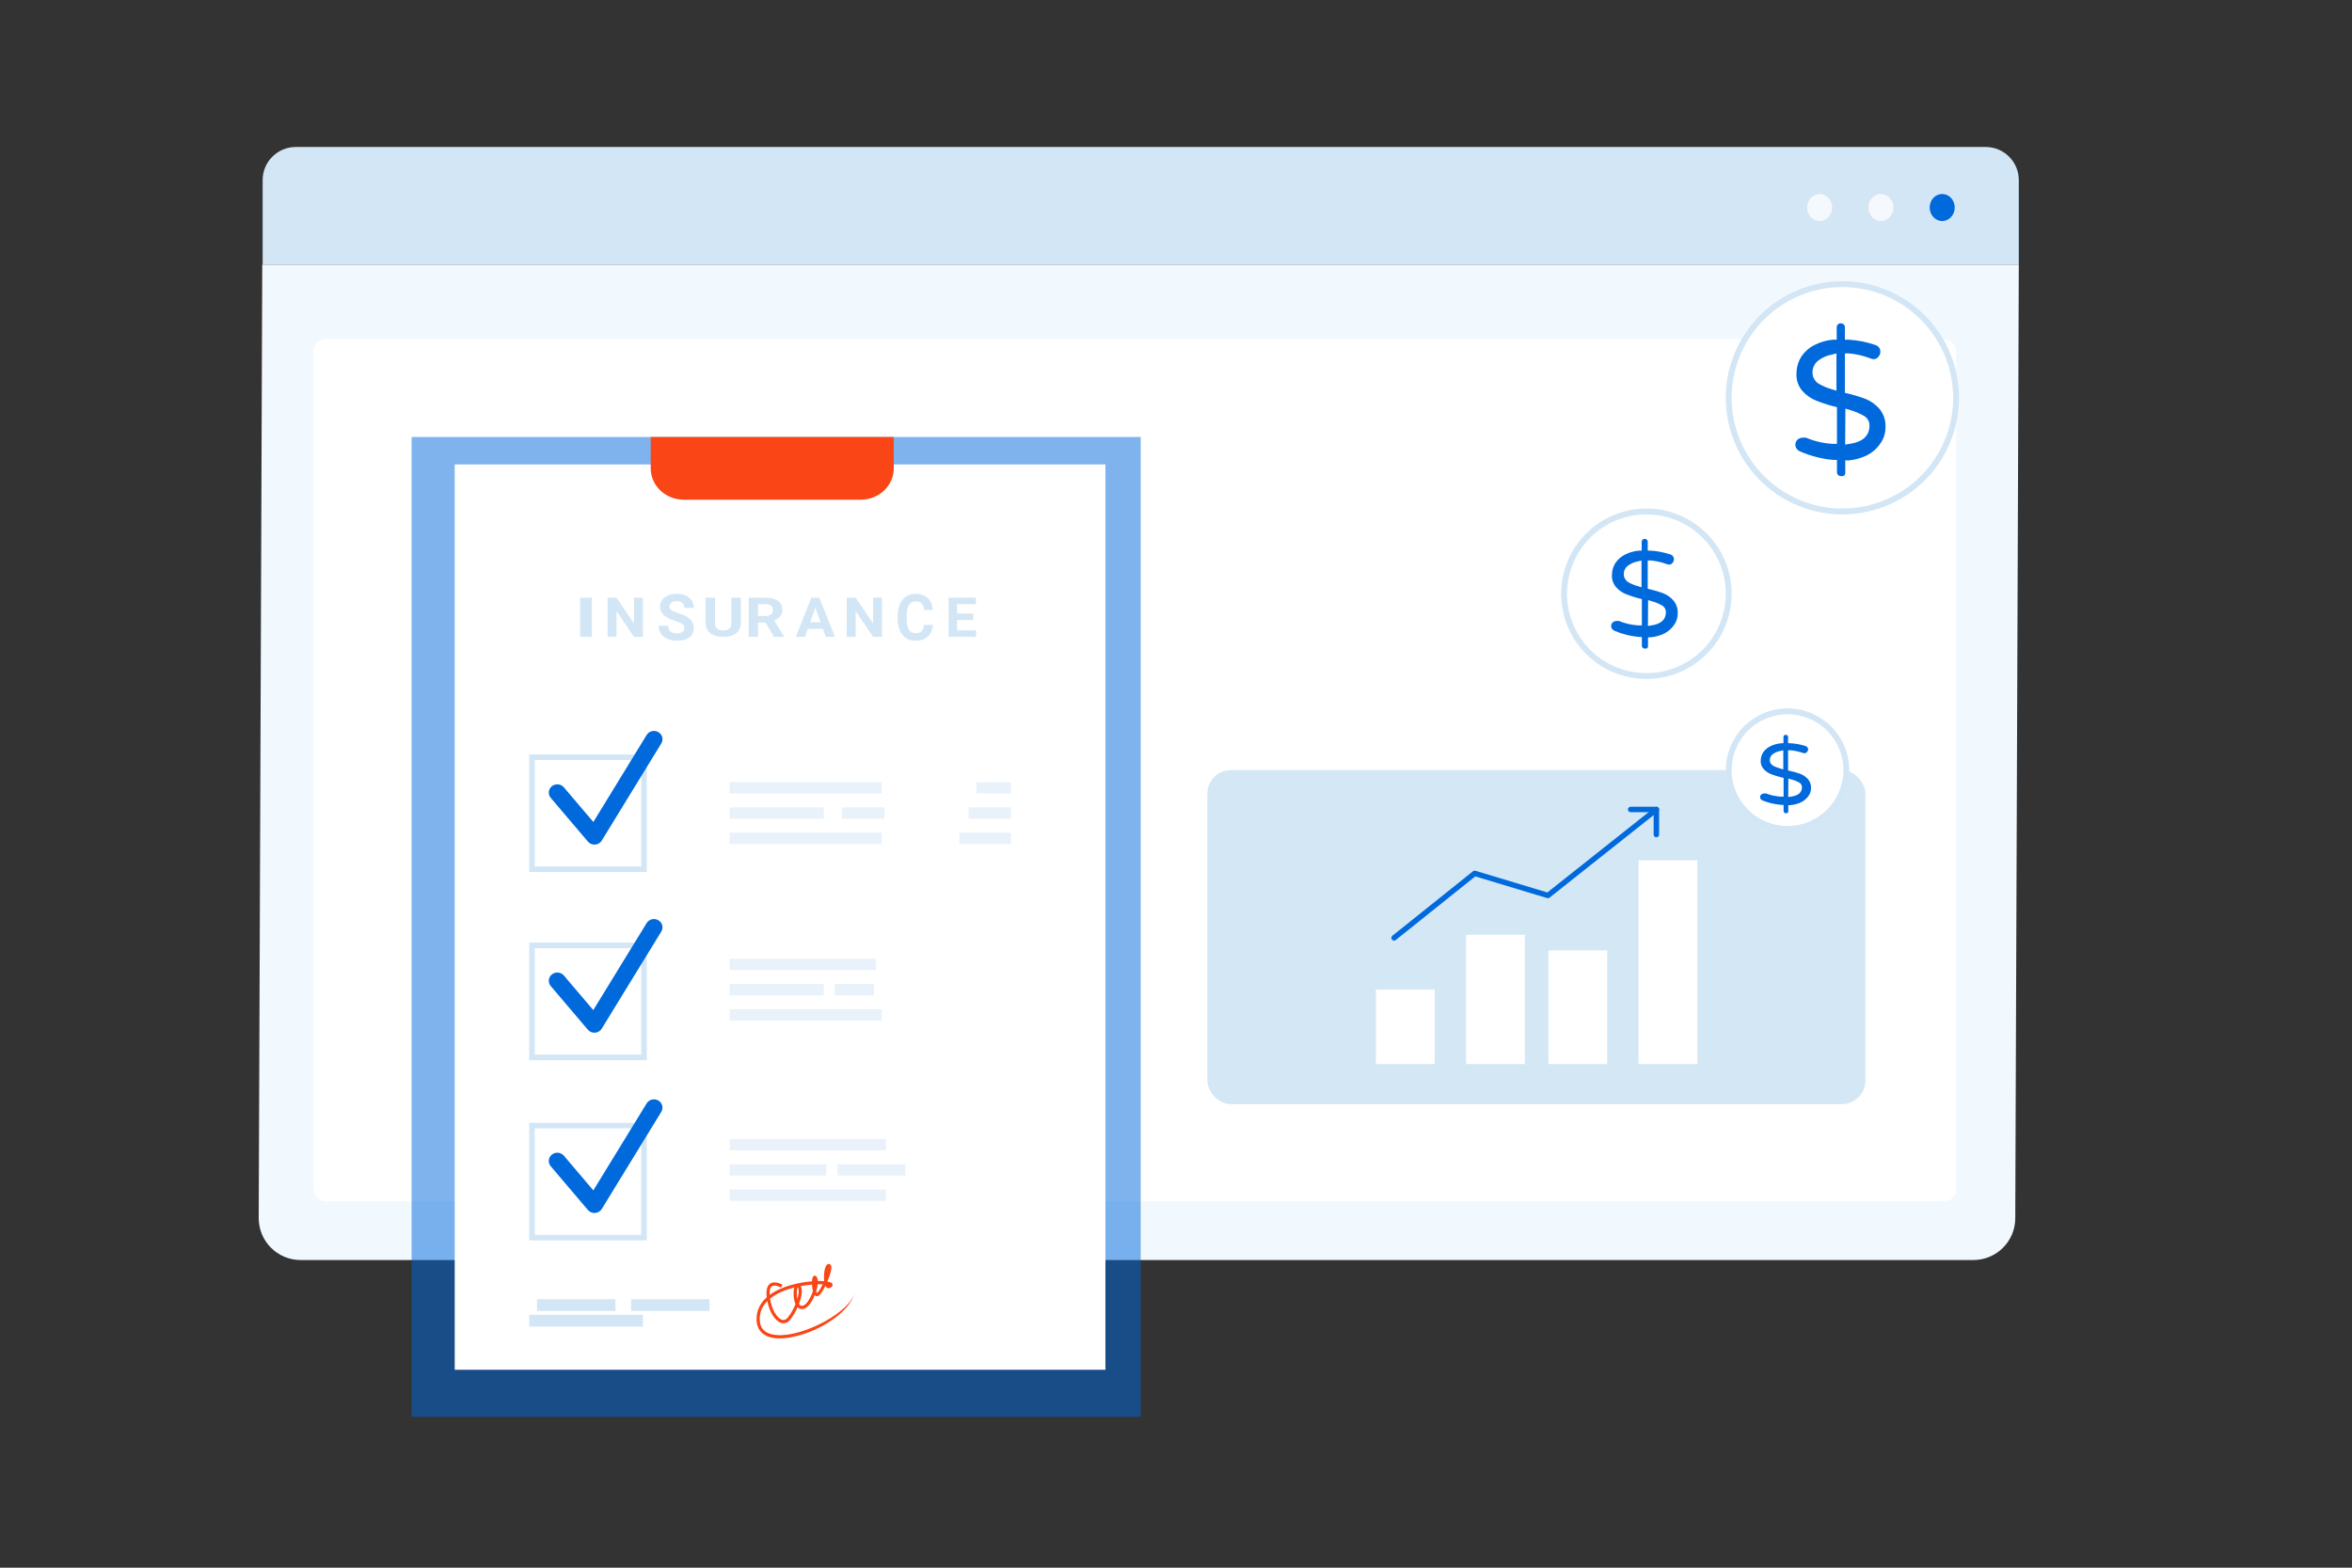 <?xml version="1.0" encoding="UTF-8"?>
<svg width="600px" height="400px" viewBox="0 0 600 400" version="1.1" xmlns="http://www.w3.org/2000/svg" xmlns:xlink="http://www.w3.org/1999/xlink">
    <rect x="0" y="0" width="600" height="400" fill="#333333" stroke="none"/>
    <title>Artboard</title>
    <defs>
        <path d="M14.658,13.969 L1.199,43.514 C0.461,45.136 0.438,46.981 1.139,48.622 L1.139,48.622 L14.082,78.851 L19.446,58.855 L14.904,48.056 L19.072,42.288 L23.576,36.056 L20.812,0.463 L14.658,13.969 Z" id="path-1"></path>
        <path d="M2.225,71.538 C47.999,10.112 28.893,1.165 28.893,1.165 L28.893,1.165 C26.489,0.5 24.281,0.187 22.254,0.187 L22.254,0.187 C-8.386,0.188 2.225,71.538 2.225,71.538" id="path-3"></path>
        <path d="M0.495,33.104 C55.597,13.364 46.38,2.914 46.38,2.914 L46.38,2.914 C42.756,1.138 39.287,0.369 35.991,0.369 L35.991,0.369 C14.504,0.373 0.495,33.104 0.495,33.104" id="path-5"></path>
        <path d="M0.429,2.498 C-3.937,13.623 30.552,33.979 30.552,33.979 L30.552,33.979 C19.767,5.853 10.738,0.545 5.456,0.545 L5.456,0.545 C2.254,0.546 0.429,2.498 0.429,2.498" id="path-7"></path>
        <path d="M0.004,4.127 C0.004,4.127 -0.937,12.51 28.941,9.21 L28.941,9.21 C28.941,9.21 13.504,0.624 5.156,0.623 L5.156,0.623 C2.37,0.623 0.374,1.578 0.004,4.127" id="path-9"></path>
        <path d="M6.846,12.194 C2.557,18.23 0.073,24.263 0.774,23.96 L0.774,23.96 C37.11,8.218 28.157,1.647 28.157,1.647 L28.157,1.647 C26.515,0.794 24.882,0.417 23.275,0.417 L23.275,0.417 C16.936,0.418 11.03,6.306 6.846,12.194" id="path-11"></path>
    </defs>
    <g id="Artboard" stroke="none" stroke-width="1" fill="none" fill-rule="evenodd">
        <g id="img" transform="translate(39, 36.5)">
            <g id="Group-758" transform="translate(26, 0)">
                <g id="Group-28" transform="translate(0.503, 0.152)">
                    <g id="Group-12">
                        <path d="M1.398,30.848 L0.497,274.158 C0.497,280.062 5.286,284.848 11.193,284.848 L437.903,284.848 C443.809,284.848 448.598,280.062 448.598,274.158 L449.497,30.848 L1.398,30.848 Z" id="Fill-1" fill="#F1F9FF"></path>
                        <rect id="Rectangle" fill="#FFFFFF" x="14.497" y="49.848" width="419" height="220" rx="3"></rect>
                        <rect id="Rectangle-Copy" fill="#D3E6F5" opacity="0.979" x="242.497" y="159.848" width="167.863" height="85.229" rx="6"></rect>
                        <g id="Group-10" transform="translate(285.497, 169.848)">
                            <g id="Group-5" transform="translate(4, 0)" stroke="#0069DC" stroke-linecap="round" stroke-linejoin="round" stroke-width="1.386">
                                <polyline id="Stroke-1" points="0.631 32.802 21.198 16.345 39.874 21.983 67.543 0.04"></polyline>
                                <polyline id="Stroke-3" points="67.543 6.44 67.543 0.039 60.986 0.039"></polyline>
                            </g>
                            <polygon id="Fill-6" fill="#FFFFFF" points="0 65 15 65 15 46 0 46"></polygon>
                            <polygon id="Fill-7" fill="#FFFFFF" points="23 65 38 65 38 32 23 32"></polygon>
                            <polygon id="Fill-8" fill="#FFFFFF" points="44 65 59 65 59 36 44 36"></polygon>
                            <polygon id="Fill-9" fill="#FFFFFF" points="67 65 82 65 82 13 67 13"></polygon>
                        </g>
                        <g id="Group-13" transform="translate(375.497, 35.848)">
                            <path d="M57.998,29.35 C57.929,35.083 56.161,40.668 52.919,45.397 C49.677,50.127 45.105,53.789 39.782,55.921 C34.459,58.053 28.623,58.559 23.013,57.375 C17.402,56.191 12.269,53.371 8.261,49.27 C4.252,45.169 1.55,39.972 0.495,34.336 C-0.56,28.7 0.079,22.877 2.333,17.604 C4.586,12.332 8.352,7.845 13.154,4.712 C17.957,1.579 23.58,-0.06 29.314,0.002 C33.125,0.043 36.891,0.835 40.395,2.333 C43.9,3.831 47.075,6.004 49.739,8.73 C52.403,11.456 54.504,14.68 55.921,18.218 C57.338,21.756 58.044,25.539 57.998,29.35 L57.998,29.35 Z" id="Path" stroke="#D3E6F5" stroke-width="1.5" fill="#FFFFFF" stroke-linecap="round" stroke-linejoin="round"></path>
                            <path d="M28.672,48.982 C28.531,48.989 28.389,48.968 28.256,48.92 C28.124,48.871 28.003,48.796 27.901,48.7 C27.806,48.605 27.732,48.492 27.682,48.368 C27.632,48.245 27.608,48.113 27.611,47.98 L27.611,44.849 L26.679,44.849 C23.781,44.592 20.946,43.873 18.287,42.72 C17.919,42.575 17.598,42.337 17.355,42.031 C17.129,41.731 17.005,41.37 17.001,40.998 C16.993,40.762 17.035,40.526 17.123,40.305 C17.212,40.085 17.345,39.883 17.516,39.714 C17.691,39.54 17.902,39.404 18.134,39.312 C18.366,39.22 18.615,39.176 18.866,39.182 C19.152,39.123 19.448,39.123 19.734,39.182 C21.873,40.087 24.158,40.617 26.486,40.748 L27.611,40.748 L27.611,31.386 L26.84,31.198 C25.308,30.803 23.805,30.312 22.338,29.727 C20.959,29.183 19.735,28.324 18.769,27.222 C17.729,26.006 17.201,24.451 17.29,22.87 C17.277,21.375 17.676,19.904 18.448,18.612 C19.309,17.272 20.533,16.189 21.985,15.481 C23.436,14.752 25.02,14.305 26.647,14.166 L27.547,14.166 L27.547,11.035 C27.546,10.759 27.649,10.491 27.837,10.284 C27.931,10.187 28.046,10.111 28.174,10.062 C28.302,10.014 28.439,9.993 28.576,10.002 C28.861,9.994 29.138,10.095 29.348,10.284 C29.446,10.383 29.523,10.501 29.573,10.63 C29.623,10.759 29.645,10.897 29.637,11.035 L29.637,14.166 L30.602,14.166 C32.915,14.312 35.198,14.765 37.386,15.512 C37.779,15.62 38.122,15.856 38.356,16.181 C38.591,16.507 38.702,16.901 38.672,17.297 C38.676,17.764 38.491,18.214 38.158,18.549 C38.036,18.725 37.874,18.871 37.684,18.975 C37.494,19.078 37.282,19.136 37.064,19.144 C36.731,19.136 36.403,19.061 36.1,18.925 C34.376,18.273 32.57,17.852 30.73,17.673 L29.637,17.673 L29.637,27.723 L30.409,27.911 C31.937,28.279 33.441,28.739 34.91,29.289 C36.295,29.852 37.519,30.733 38.479,31.856 C39.543,33.159 40.08,34.796 39.99,36.458 C40.019,37.943 39.569,39.399 38.704,40.623 C37.813,41.961 36.569,43.042 35.103,43.753 C33.697,44.41 32.185,44.823 30.634,44.975 L29.734,44.975 L29.734,48.105 C29.741,48.243 29.719,48.381 29.669,48.51 C29.62,48.64 29.543,48.758 29.444,48.857 C29.21,48.984 28.937,49.029 28.672,48.982 L28.672,48.982 Z M29.702,40.935 L30.891,40.748 C34.235,40.247 35.907,38.681 35.907,36.051 C35.916,35.527 35.773,35.011 35.494,34.562 C35.215,34.114 34.813,33.751 34.331,33.515 C33.317,32.947 32.238,32.495 31.116,32.169 L29.766,31.762 L29.702,40.935 Z M26.293,17.986 C25.129,18.187 24.028,18.647 23.078,19.332 C22.551,19.677 22.12,20.144 21.823,20.69 C21.526,21.236 21.371,21.845 21.374,22.463 C21.351,23.045 21.485,23.622 21.761,24.138 C22.037,24.654 22.447,25.091 22.949,25.406 C23.958,25.993 25.038,26.456 26.165,26.784 L27.483,27.191 L27.483,17.673 L26.293,17.986 Z" id="Shape" fill="#0069DC" fill-rule="nonzero"></path>
                        </g>
                        <g id="Group-13-Copy" transform="translate(333.497, 93.848)">
                            <path d="M41.998,21.253 C41.948,25.405 40.669,29.449 38.321,32.874 C35.973,36.299 32.662,38.951 28.808,40.495 C24.953,42.038 20.727,42.405 16.664,41.548 C12.602,40.69 8.884,38.648 5.982,35.678 C3.079,32.709 1.123,28.945 0.359,24.864 C-0.405,20.783 0.057,16.566 1.689,12.748 C3.321,8.93 6.048,5.681 9.526,3.412 C13.003,1.143 17.075,-0.044 21.227,0.001 C23.987,0.031 26.714,0.605 29.252,1.689 C31.79,2.774 34.089,4.348 36.018,6.322 C37.947,8.295 39.468,10.63 40.495,13.192 C41.521,15.754 42.032,18.493 41.998,21.253 L41.998,21.253 Z" id="Path" stroke="#D3E6F5" stroke-width="1.5" fill="#FFFFFF" stroke-linecap="round" stroke-linejoin="round"></path>
                            <path d="M20.627,34.987 C20.523,34.992 20.418,34.977 20.32,34.942 C20.222,34.907 20.132,34.854 20.057,34.785 C19.987,34.716 19.932,34.635 19.895,34.547 C19.859,34.458 19.841,34.363 19.843,34.268 L19.843,32.02 L19.154,32.02 C17.012,31.836 14.916,31.319 12.951,30.491 C12.68,30.387 12.442,30.216 12.262,29.997 C12.096,29.781 12.004,29.522 12.001,29.255 C11.995,29.085 12.026,28.916 12.091,28.758 C12.156,28.599 12.255,28.455 12.381,28.333 C12.511,28.209 12.666,28.11 12.838,28.045 C13.01,27.979 13.194,27.947 13.379,27.951 C13.591,27.909 13.809,27.909 14.021,27.951 C15.602,28.601 17.291,28.981 19.011,29.075 L19.843,29.075 L19.843,22.354 L19.273,22.219 C18.141,21.936 17.029,21.583 15.946,21.163 C14.926,20.773 14.022,20.156 13.308,19.364 C12.539,18.491 12.148,17.375 12.215,16.24 C12.205,15.167 12.5,14.111 13.07,13.183 C13.707,12.221 14.611,11.443 15.684,10.935 C16.757,10.412 17.928,10.091 19.13,9.991 L19.796,9.991 L19.796,7.743 C19.795,7.545 19.871,7.353 20.01,7.204 C20.079,7.134 20.164,7.08 20.259,7.045 C20.353,7.01 20.455,6.995 20.556,7.001 C20.767,6.996 20.972,7.068 21.127,7.204 C21.2,7.275 21.256,7.359 21.293,7.452 C21.33,7.545 21.346,7.644 21.341,7.743 L21.341,9.991 L22.053,9.991 C23.764,10.096 25.451,10.421 27.068,10.958 C27.358,11.035 27.612,11.204 27.785,11.438 C27.958,11.671 28.041,11.954 28.019,12.239 C28.021,12.574 27.884,12.897 27.638,13.138 C27.549,13.264 27.429,13.369 27.288,13.443 C27.148,13.517 26.991,13.559 26.83,13.565 C26.584,13.559 26.341,13.506 26.117,13.408 C24.843,12.94 23.508,12.637 22.149,12.509 L21.341,12.509 L21.341,19.724 L21.911,19.859 C23.041,20.123 24.152,20.454 25.238,20.848 C26.261,21.253 27.166,21.885 27.876,22.691 C28.662,23.627 29.059,24.802 28.993,25.996 C29.014,27.062 28.682,28.107 28.042,28.985 C27.383,29.946 26.464,30.722 25.381,31.233 C24.342,31.704 23.224,32.001 22.077,32.11 L21.412,32.11 L21.412,34.358 C21.417,34.457 21.401,34.556 21.364,34.648 C21.328,34.741 21.271,34.826 21.198,34.897 C21.025,34.989 20.823,35.02 20.627,34.987 L20.627,34.987 Z M21.388,29.21 L22.267,29.075 C24.739,28.716 25.975,27.592 25.975,25.703 C25.981,25.327 25.876,24.957 25.67,24.634 C25.464,24.312 25.166,24.052 24.81,23.883 C24.06,23.474 23.263,23.15 22.434,22.916 L21.436,22.624 L21.388,29.21 Z M18.869,12.733 C18.009,12.878 17.195,13.208 16.492,13.7 C16.103,13.948 15.784,14.283 15.565,14.675 C15.345,15.067 15.231,15.504 15.233,15.948 C15.216,16.365 15.315,16.78 15.519,17.15 C15.723,17.521 16.026,17.835 16.397,18.061 C17.143,18.483 17.941,18.815 18.774,19.05 L19.748,19.342 L19.748,12.509 L18.869,12.733 Z" id="Shape" fill="#0069DC" fill-rule="nonzero"></path>
                        </g>
                        <g id="Group-13-Copy-2" transform="translate(375.497, 144.848)">
                            <path d="M29.999,15.181 C29.963,18.147 29.049,21.035 27.372,23.481 C25.695,25.928 23.33,27.822 20.577,28.925 C17.824,30.027 14.805,30.289 11.903,29.677 C9.001,29.065 6.346,27.606 4.273,25.485 C2.2,23.363 0.802,20.675 0.256,17.76 C-0.29,14.845 0.041,11.833 1.207,9.106 C2.372,6.378 4.32,4.058 6.804,2.437 C9.288,0.817 12.197,-0.031 15.162,0.001 C17.134,0.022 19.081,0.432 20.894,1.207 C22.707,1.981 24.349,3.106 25.727,4.516 C27.105,5.925 28.192,7.593 28.925,9.423 C29.658,11.253 30.023,13.21 29.999,15.181 L29.999,15.181 Z" id="Path" stroke="#D3E6F5" stroke-width="1.5" fill="#FFFFFF" stroke-linecap="round" stroke-linejoin="round"></path>
                            <path d="M14.597,25.991 C14.517,25.994 14.437,25.984 14.362,25.959 C14.287,25.934 14.219,25.896 14.161,25.846 C14.108,25.797 14.066,25.74 14.038,25.676 C14.01,25.613 13.996,25.545 13.998,25.477 L13.998,23.871 L13.471,23.871 C11.833,23.74 10.23,23.371 8.727,22.78 C8.52,22.705 8.338,22.583 8.201,22.426 C8.073,22.272 8.003,22.087 8,21.896 C7.996,21.775 8.02,21.654 8.07,21.541 C8.12,21.428 8.195,21.325 8.291,21.238 C8.391,21.149 8.51,21.079 8.641,21.032 C8.772,20.985 8.913,20.962 9.055,20.965 C9.216,20.935 9.384,20.935 9.545,20.965 C10.754,21.429 12.046,21.701 13.362,21.768 L13.998,21.768 L13.998,16.967 L13.562,16.871 C12.696,16.668 11.846,16.416 11.017,16.116 C10.238,15.838 9.546,15.397 9,14.832 C8.412,14.208 8.113,13.411 8.164,12.6 C8.157,11.833 8.382,11.079 8.818,10.416 C9.305,9.729 9.997,9.174 10.818,8.811 C11.638,8.437 12.533,8.208 13.453,8.137 L13.962,8.137 L13.962,6.531 C13.961,6.389 14.019,6.252 14.125,6.146 C14.178,6.096 14.243,6.057 14.316,6.032 C14.388,6.007 14.466,5.996 14.543,6.001 C14.704,5.997 14.861,6.049 14.979,6.146 C15.035,6.196 15.078,6.257 15.107,6.323 C15.135,6.389 15.147,6.46 15.143,6.531 L15.143,8.137 L15.688,8.137 C16.996,8.211 18.286,8.443 19.523,8.827 C19.745,8.882 19.938,9.003 20.071,9.17 C20.203,9.337 20.266,9.539 20.25,9.742 C20.251,9.981 20.147,10.212 19.959,10.384 C19.89,10.475 19.798,10.549 19.691,10.602 C19.584,10.655 19.464,10.685 19.341,10.689 C19.152,10.685 18.967,10.647 18.796,10.577 C17.821,10.243 16.801,10.027 15.761,9.935 L15.143,9.935 L15.143,15.089 L15.579,15.185 C16.443,15.374 17.293,15.61 18.123,15.892 C18.906,16.181 19.598,16.632 20.14,17.208 C20.741,17.877 21.045,18.716 20.995,19.568 C21.011,20.33 20.756,21.077 20.268,21.704 C19.764,22.39 19.061,22.945 18.232,23.309 C17.438,23.646 16.583,23.858 15.706,23.936 L15.197,23.936 L15.197,25.541 C15.202,25.612 15.189,25.683 15.161,25.749 C15.133,25.815 15.09,25.876 15.034,25.927 C14.901,25.992 14.747,26.015 14.597,25.991 L14.597,25.991 Z M15.179,21.864 L15.852,21.768 C17.742,21.511 18.686,20.708 18.686,19.36 C18.692,19.091 18.611,18.826 18.453,18.596 C18.296,18.366 18.068,18.18 17.796,18.059 C17.223,17.767 16.613,17.536 15.979,17.369 L15.216,17.16 L15.179,21.864 Z M13.253,10.095 C12.595,10.198 11.973,10.435 11.435,10.786 C11.138,10.963 10.894,11.202 10.726,11.482 C10.558,11.762 10.471,12.074 10.472,12.391 C10.459,12.69 10.535,12.986 10.691,13.25 C10.847,13.515 11.079,13.739 11.363,13.901 C11.933,14.202 12.543,14.439 13.18,14.607 L13.925,14.816 L13.925,9.935 L13.253,10.095 Z" id="Shape" fill="#0069DC" fill-rule="nonzero"></path>
                        </g>
                        <path d="M449.497,9.292 C449.497,4.629 445.702,0.848 441.021,0.848 L9.973,0.848 C5.292,0.848 1.497,4.629 1.497,9.292 L1.497,30.848 L449.497,30.848 L449.497,9.292 Z" id="Fill-5" fill="#D3E6F5"></path>
                        <g id="Group-40" transform="translate(395.497, 12.848)">
                            <path d="M22.022,3.447 C22.022,1.543 20.592,7.07761175e-14 18.827,7.07761175e-14 C17.063,7.07761175e-14 15.632,1.543 15.632,3.447 C15.632,5.351 17.063,6.894 18.827,6.894 C20.592,6.894 22.022,5.351 22.022,3.447" id="Fill-9" fill="#F5F8FC"></path>
                            <path d="M6.39,3.447 C6.39,1.543 4.96,7.07761175e-14 3.195,7.07761175e-14 C1.43,7.07761175e-14 0,1.543 0,3.447 C0,5.351 1.43,6.894 3.195,6.894 C4.96,6.894 6.39,5.351 6.39,3.447" id="Fill-11" fill="#F5F8FC"></path>
                            <path d="M37.655,3.447 C37.655,1.543 36.224,0 34.459,0 C32.694,0 31.264,1.543 31.264,3.447 C31.264,5.351 32.694,6.894 34.459,6.894 C36.224,6.894 37.655,5.351 37.655,3.447" id="Fill-7" fill="#0069DC"></path>
                        </g>
                    </g>
                    <g id="Asset-1" transform="translate(39.497, 74.848)" fill-rule="nonzero">
                        <rect id="Rectangle" fill="#0069DC" opacity="0.5" x="0" y="0" width="186" height="250"></rect>
                        <rect id="Rectangle" fill="#FFFFFF" x="11" y="7" width="166" height="231"></rect>
                        <path d="M61,0 L61,8 C60.999,10.121 61.885,12.155 63.462,13.656 C65.04,15.156 67.18,15.999 69.412,16 L114.59,16 C119.237,15.997 123.002,12.416 123,8 L123,0 L61,0 Z" id="Path" fill="#FA4616"></path>
                        <g id="Group-13" transform="translate(43, 40)" fill="#D3E6F5">
                            <polygon id="Path" points="3 11 0 11 0 1 3 1"></polygon>
                            <polygon id="Path" points="16 11 13.72 11 9.28 4.424 9.28 11 7 11 7 1 9.28 1 13.728 7.591 13.728 1 15.995 1"></polygon>
                            <path d="M26.573,8.775 C26.575,8.588 26.546,8.403 26.485,8.227 C26.413,8.046 26.294,7.889 26.142,7.774 C25.927,7.606 25.692,7.468 25.443,7.363 C25.065,7.2 24.679,7.059 24.286,6.939 C23.771,6.775 23.264,6.582 22.769,6.36 C22.323,6.165 21.904,5.91 21.522,5.602 C21.179,5.329 20.891,4.986 20.676,4.596 C20.463,4.188 20.356,3.729 20.366,3.265 C20.361,2.798 20.471,2.338 20.685,1.928 C20.902,1.517 21.208,1.165 21.578,0.898 C21.996,0.598 22.46,0.375 22.95,0.237 C23.518,0.074 24.104,-0.006 24.693,0.001 C25.293,-0.008 25.891,0.083 26.465,0.269 C26.959,0.428 27.42,0.682 27.825,1.018 C28.192,1.328 28.489,1.718 28.695,2.161 C28.901,2.614 29.005,3.109 29,3.61 L26.581,3.61 C26.584,3.377 26.544,3.146 26.465,2.928 C26.389,2.721 26.266,2.537 26.106,2.39 C25.931,2.228 25.726,2.106 25.503,2.032 C25.225,1.944 24.935,1.902 24.645,1.908 C24.366,1.903 24.088,1.938 23.818,2.012 C23.609,2.069 23.413,2.167 23.239,2.301 C23.093,2.415 22.976,2.564 22.895,2.734 C22.816,2.901 22.776,3.085 22.779,3.272 C22.779,3.656 22.976,3.979 23.371,4.239 C23.914,4.563 24.497,4.807 25.105,4.965 C25.682,5.139 26.247,5.36 26.792,5.624 C27.233,5.833 27.642,6.109 28.007,6.441 C28.318,6.726 28.569,7.075 28.744,7.467 C28.916,7.874 29,8.315 28.993,8.759 C29.018,9.708 28.582,10.607 27.833,11.147 C27.426,11.439 26.973,11.653 26.494,11.779 C25.922,11.932 25.333,12.006 24.743,12 C24.354,12 23.966,11.966 23.583,11.899 C23.205,11.836 22.835,11.733 22.477,11.591 C22.133,11.456 21.805,11.281 21.498,11.07 C21.202,10.866 20.938,10.618 20.714,10.332 C20.488,10.043 20.31,9.716 20.189,9.364 C20.059,8.979 19.996,8.574 20,8.166 L22.432,8.166 C22.425,8.474 22.484,8.78 22.604,9.062 C22.71,9.299 22.871,9.504 23.074,9.658 C23.293,9.819 23.541,9.932 23.803,9.991 C24.115,10.064 24.434,10.099 24.753,10.095 C25.027,10.101 25.301,10.067 25.566,9.995 C25.771,9.941 25.965,9.847 26.137,9.719 C26.281,9.61 26.396,9.466 26.472,9.298 C26.541,9.133 26.576,8.955 26.573,8.775 L26.573,8.775 Z" id="Path"></path>
                            <path d="M40.999,1 L40.999,7.507 C41.011,8.027 40.893,8.543 40.656,9.02 C40.442,9.442 40.122,9.816 39.721,10.114 C39.302,10.417 38.817,10.643 38.297,10.778 C37.118,11.074 35.869,11.074 34.689,10.778 C34.169,10.643 33.686,10.417 33.267,10.114 C32.865,9.817 32.547,9.443 32.336,9.02 C32.103,8.542 31.988,8.026 32.001,7.507 L32.001,1 L34.42,1 L34.42,7.507 C34.42,8.152 34.604,8.623 34.971,8.92 C35.341,9.223 35.849,9.363 36.5,9.363 C37.151,9.363 37.665,9.212 38.027,8.92 C38.39,8.628 38.572,8.153 38.572,7.507 L38.572,1 L40.999,1 Z" id="Path"></path>
                            <path d="M47.275,7.341 L45.379,7.341 L45.379,11 L43,11 L43,1 L47.292,1 C47.897,0.994 48.5,1.06 49.085,1.197 C49.569,1.308 50.024,1.503 50.425,1.773 C50.787,2.02 51.078,2.345 51.27,2.717 C51.474,3.126 51.574,3.571 51.564,4.02 C51.569,4.353 51.521,4.685 51.42,5.005 C51.332,5.283 51.193,5.546 51.008,5.781 C50.828,6.009 50.609,6.209 50.359,6.374 C50.093,6.55 49.805,6.697 49.502,6.814 L52,10.897 L52,10.994 L49.442,10.994 L47.275,7.341 Z M45.379,5.674 L47.299,5.674 C47.577,5.678 47.854,5.643 48.12,5.568 C48.338,5.504 48.538,5.4 48.708,5.261 C48.863,5.132 48.984,4.972 49.06,4.794 C49.143,4.599 49.184,4.39 49.18,4.181 C49.204,3.767 49.035,3.363 48.715,3.068 C48.405,2.798 47.931,2.663 47.292,2.663 L45.379,2.663 L45.379,5.674 Z" id="Shape"></path>
                            <path d="M61.922,8.941 L58.071,8.941 L57.34,11 L55,11 L58.971,1 L61.01,1 L65,10.994 L62.66,10.994 L61.922,8.941 Z M58.67,7.272 L61.336,7.272 L59.996,3.532 L58.67,7.272 Z" id="Shape"></path>
                            <polygon id="Path" points="77 11 74.72 11 70.28 4.424 70.28 11 68 11 68 1 70.28 1 74.727 7.591 74.727 1 76.994 1"></polygon>
                            <path d="M89.989,7.946 C89.955,8.514 89.826,9.069 89.61,9.585 C89.402,10.075 89.103,10.512 88.732,10.864 C88.331,11.237 87.87,11.521 87.372,11.7 C86.784,11.909 86.169,12.01 85.551,11.999 C84.9,12.011 84.253,11.879 83.648,11.61 C83.1,11.364 82.611,10.981 82.217,10.492 C81.811,9.976 81.504,9.373 81.315,8.72 C81.097,7.968 80.991,7.181 81.001,6.39 L81.001,5.621 C80.991,4.83 81.1,4.042 81.323,3.29 C81.519,2.636 81.832,2.033 82.244,1.518 C82.643,1.027 83.136,0.643 83.686,0.394 C84.287,0.124 84.931,-0.009 85.579,0.001 C86.197,-0.011 86.813,0.093 87.4,0.309 C87.894,0.494 88.351,0.786 88.743,1.168 C89.11,1.532 89.405,1.978 89.606,2.477 C89.818,2.999 89.951,3.556 90,4.126 L87.732,4.126 C87.714,3.811 87.657,3.5 87.563,3.203 C87.403,2.674 87.019,2.268 86.537,2.114 C86.227,2.014 85.905,1.967 85.582,1.975 C84.814,1.975 84.242,2.273 83.867,2.871 C83.492,3.469 83.304,4.385 83.302,5.621 L83.302,6.406 C83.297,6.94 83.339,7.472 83.428,7.996 C83.493,8.401 83.627,8.788 83.822,9.136 C83.992,9.433 84.234,9.671 84.519,9.823 C84.843,9.984 85.196,10.062 85.551,10.051 C85.864,10.058 86.177,10.015 86.479,9.923 C86.717,9.849 86.938,9.716 87.124,9.534 C87.302,9.354 87.441,9.13 87.529,8.88 C87.631,8.587 87.693,8.278 87.711,7.964 L89.989,7.946 Z" id="Path"></path>
                            <polygon id="Path" points="100.278 6.67 96.156 6.67 96.156 9.347 101 9.347 101 11 94 11 94 1 100.98 1 100.98 2.667 96.15 2.667 96.15 5.048 100.272 5.048"></polygon>
                        </g>
                        <path d="M100.296,228.786 C97.621,229.675 95.012,230.139 92.96,229.963 C89.837,229.696 88.072,228.017 88.002,225.227 C87.946,223.02 88.842,221.085 90.593,219.515 C90.576,219.366 90.563,219.214 90.553,219.064 C90.437,217.505 90.762,216.471 91.516,215.988 C92.737,215.207 94.551,216.274 94.628,216.321 L94.221,217.033 C93.815,216.788 92.608,216.255 91.94,216.684 C91.365,217.055 91.295,218.079 91.346,218.902 C92.771,217.843 94.634,216.984 96.906,216.351 C98.621,215.885 100.374,215.577 102.143,215.432 C102.15,215.262 102.166,215.092 102.189,214.923 C102.244,214.541 102.373,214.093 102.74,214.004 C102.88,213.973 103.148,213.976 103.388,214.353 C103.554,214.658 103.639,215.003 103.634,215.353 C104.216,215.34 104.756,215.353 105.236,215.387 L105.249,215.355 C105.147,214.398 105.189,213.431 105.374,212.487 C105.576,211.533 105.909,211.05 106.377,211.003 C106.654,210.974 106.915,211.14 107.014,211.408 C107.276,212.055 106.785,213.802 106.074,215.477 C106.074,215.477 106.074,215.477 106.074,215.486 C106.739,215.601 107.191,215.791 107.334,216.054 C107.468,216.32 107.396,216.646 107.164,216.827 C106.627,217.336 106.198,217.209 105.989,217.087 C105.802,216.964 105.652,216.788 105.559,216.581 C105.022,217.671 104.437,218.604 103.976,218.998 C103.729,219.251 103.349,219.308 103.041,219.137 C102.966,219.092 102.898,219.036 102.839,218.971 C102.662,219.417 102.457,219.85 102.227,220.269 C101.387,221.78 100.44,222.56 99.491,222.513 C99.107,222.493 98.743,222.327 98.471,222.047 C97.983,223.156 97.368,224.2 96.637,225.158 C95.969,226.002 95.119,226.312 94.238,226.03 C92.681,225.529 91.272,223.217 90.743,220.48 C89.412,221.815 88.764,223.397 88.808,225.208 C88.87,227.585 90.289,228.906 93.03,229.142 C99.949,229.733 112.08,223.135 113,218.281 L113,218.281 C112.249,222.23 106.497,226.727 100.296,228.786 Z M91.445,219.848 C91.867,222.738 93.278,224.861 94.475,225.245 C95.036,225.419 95.552,225.219 96.005,224.64 C96.799,223.607 97.45,222.465 97.939,221.249 C97.786,220.905 97.672,220.545 97.599,220.175 C97.405,219.223 97.375,217.908 97.599,217.019 C96.297,217.34 95.029,217.792 93.813,218.37 C92.973,218.771 92.178,219.267 91.445,219.848 Z M98.832,221.2 C98.974,221.473 99.238,221.657 99.537,221.693 C100.146,221.719 100.877,221.055 101.54,219.864 C101.876,219.254 102.153,218.611 102.368,217.946 C102.237,217.398 102.161,216.837 102.143,216.272 C101.253,216.346 100.282,216.468 99.282,216.654 C99.804,217.692 99.502,219.449 98.832,221.2 L98.832,221.2 Z M103.206,217.958 C103.332,218.347 103.444,218.422 103.446,218.422 C103.893,218.026 104.406,217.17 104.874,216.194 C104.491,216.18 104.061,216.176 103.594,216.194 C103.516,216.793 103.387,217.383 103.206,217.958 L103.206,217.958 Z M98.492,216.9 C98.288,217.338 98.142,218.736 98.39,219.981 C98.793,218.616 98.876,217.435 98.492,216.9 L98.492,216.9 Z M106.281,212.149 C106.193,212.433 106.129,212.725 106.091,213.021 C106.173,212.735 106.237,212.445 106.281,212.151 L106.281,212.149 Z" id="Shape" fill="#FA4616"></path>
                        <path d="M60,111 L30,111 L30,81 L60,81 L60,111 Z M31.415,109.587 L58.587,109.587 L58.587,82.408 L31.415,82.408 L31.415,109.587 Z" id="Shape" fill="#D3E6F5"></path>
                        <path d="M46.65,104 C46.003,103.999 45.391,103.718 44.978,103.234 L35.498,92.08 C35.004,91.498 34.866,90.705 35.136,89.998 C35.407,89.291 36.044,88.778 36.809,88.653 C37.573,88.527 38.349,88.808 38.843,89.389 L46.362,98.236 L59.964,76.029 C60.362,75.381 61.085,74.989 61.86,75 C62.636,75.011 63.347,75.424 63.725,76.083 C64.103,76.742 64.091,77.547 63.693,78.195 L48.515,102.969 C48.155,103.559 47.521,103.941 46.818,103.993 C46.761,103.998 46.707,104 46.65,104 Z" id="Path" fill="#0069DC"></path>
                        <path d="M60,159 L30,159 L30,129 L60,129 L60,159 Z M31.415,157.588 L58.587,157.588 L58.587,130.417 L31.415,130.417 L31.415,157.588 Z" id="Shape" fill="#D3E6F5"></path>
                        <path d="M46.636,152 C45.988,151.999 45.375,151.718 44.962,151.234 L35.474,140.071 C34.735,139.17 34.875,137.861 35.788,137.127 C36.702,136.394 38.051,136.507 38.822,137.382 L46.348,146.229 L59.961,124.029 C60.359,123.381 61.082,122.989 61.859,123 C62.635,123.011 63.346,123.424 63.725,124.083 C64.103,124.742 64.091,125.547 63.693,126.195 L48.502,150.969 C48.141,151.558 47.507,151.94 46.804,151.993 C46.747,151.997 46.692,152 46.636,152 Z" id="Path" fill="#0069DC"></path>
                        <path d="M60,205 L30,205 L30,175 L60,175 L60,205 Z M31.415,203.59 L58.587,203.59 L58.587,176.414 L31.415,176.414 L31.415,203.59 Z" id="Shape" fill="#D3E6F5"></path>
                        <path d="M46.65,198 C46.003,198 45.391,197.72 44.978,197.235 L35.498,186.075 C35.004,185.493 34.866,184.7 35.136,183.993 C35.407,183.286 36.044,182.774 36.809,182.648 C37.573,182.522 38.349,182.803 38.843,183.384 L46.362,192.23 L59.964,170.029 C60.579,169.028 61.912,168.701 62.941,169.299 C63.971,169.897 64.307,171.194 63.693,172.195 L48.515,196.971 C48.154,197.56 47.521,197.941 46.818,197.993 C46.761,197.998 46.707,198 46.65,198 Z" id="Path" fill="#0069DC"></path>
                        <g id="Group" opacity="0.5" transform="translate(81, 88)" fill="#D3E6F5">
                            <rect id="Rectangle" x="0.129" y="0.071" width="38.8" height="2.887"></rect>
                            <rect id="Rectangle" x="63.078" y="0.071" width="8.819" height="2.887"></rect>
                            <rect id="Rectangle" x="0.129" y="12.963" width="38.8" height="2.887"></rect>
                            <rect id="Rectangle" x="58.75" y="12.963" width="13.147" height="2.887"></rect>
                            <rect id="Rectangle" x="61.091" y="6.517" width="10.807" height="2.887"></rect>
                            <rect id="Rectangle" x="28.793" y="6.517" width="10.807" height="2.887"></rect>
                            <rect id="Rectangle" x="0.129" y="6.517" width="24.012" height="2.887"></rect>
                        </g>
                        <g id="Group" opacity="0.5" transform="translate(81, 133)" fill="#D3E6F5">
                            <rect id="Rectangle" x="0.129" y="0.129" width="37.332" height="2.887"></rect>
                            <rect id="Rectangle" x="0.129" y="13.021" width="38.814" height="2.887"></rect>
                            <rect id="Rectangle" x="26.932" y="6.575" width="10.045" height="2.887"></rect>
                            <rect id="Rectangle" x="0.129" y="6.575" width="24.021" height="2.887"></rect>
                        </g>
                        <g id="Group" opacity="0.5" transform="translate(81, 179)" fill="#D3E6F5">
                            <rect id="Rectangle" x="0.133" y="0.125" width="39.866" height="2.887"></rect>
                            <rect id="Rectangle" x="0.133" y="13.018" width="39.866" height="2.887"></rect>
                            <rect id="Rectangle" x="27.661" y="6.572" width="17.337" height="2.887"></rect>
                            <rect id="Rectangle" x="0.133" y="6.572" width="24.672" height="2.887"></rect>
                        </g>
                        <rect id="Rectangle" fill="#D3E6F5" x="32" y="220" width="20" height="3"></rect>
                        <rect id="Rectangle" fill="#D3E6F5" x="56" y="220" width="20" height="3"></rect>
                        <rect id="Rectangle" fill="#D3E6F5" x="30" y="224" width="29" height="3"></rect>
                    </g>
                </g>
                <path d="M135.889,301.313 C135.189,300.465 134.609,299.515 134.174,298.487 C134.609,299.515 135.189,300.465 135.889,301.313" id="Fill-45" fill="#E8F0FC"></path>
                <path d="M252.632,317.545 C252.632,319.113 252.235,320.587 251.537,321.873 C252.235,320.587 252.633,319.113 252.633,317.545 L252.633,305.481 L252.632,305.481 L252.632,317.545 Z" id="Fill-47" fill="#F5F8FC"></path>
                <path d="M243.556,326.623 C244.182,326.623 244.794,326.56 245.385,326.438 C244.794,326.56 244.182,326.623 243.555,326.623 L243.556,326.623 Z" id="Fill-49" fill="#F5F8FC"></path>
                <path d="M251.537,321.872 C251.118,322.645 250.589,323.348 249.974,323.964 C250.589,323.348 251.118,322.645 251.537,321.872" id="Fill-51" fill="#F5F8FC"></path>
                <path d="M366.518,321.872 C366.098,322.645 365.571,323.348 364.954,323.964 C365.571,323.348 366.098,322.645 366.518,321.872" id="Fill-53" fill="#F5F8FC"></path>
                <path d="M358.537,326.623 C359.162,326.623 359.774,326.56 360.366,326.438 C359.774,326.56 359.162,326.623 358.537,326.623" id="Fill-55" fill="#F5F8FC"></path>
                <path d="M264.688,317.545 L264.688,305.481 L264.688,317.545 C264.688,322.559 268.753,326.623 273.765,326.623 C268.753,326.623 264.688,322.559 264.688,317.545" id="Fill-57" fill="#F5F8FC"></path>
                <path d="M367.614,317.545 C367.614,319.113 367.217,320.587 366.518,321.873 C367.217,320.587 367.614,319.113 367.614,317.545 L367.614,305.481 L367.614,317.545 Z" id="Fill-59" fill="#F5F8FC"></path>
                <path d="M494.65,247.788 L494.65,274.726 L494.65,247.788 Z" id="Fill-63" fill="#D6E3F8"></path>
                <path d="M379.669,317.545 L379.669,305.481 L379.669,317.545 C379.669,322.559 383.733,326.623 388.746,326.623 C383.733,326.623 379.669,322.559 379.669,317.545" id="Fill-65" fill="#D6E3F8"></path>
                <path d="M144.725,305.481 L144.725,305.481 C142.748,305.481 140.889,304.98 139.266,304.1 C140.889,304.98 142.748,305.481 144.725,305.481" id="Fill-67" fill="#D6E3F8"></path>
                <path d="M149.706,317.545 L149.706,305.481 L149.706,317.545 C149.706,322.559 153.77,326.623 158.783,326.623 C153.77,326.623 149.706,322.559 149.706,317.545" id="Fill-69" fill="#D6E3F8"></path>
                <path d="M155.222,172.491 C151.979,173.876 149.707,177.093 149.707,180.841 L149.707,274.726 L149.707,180.841 C149.707,177.093 151.979,173.876 155.222,172.491" id="Fill-71" fill="#D6E3F8"></path>
                <path d="M155.222,172.491 C151.979,173.876 149.707,177.093 149.707,180.841 L149.707,274.726 L149.707,180.841 C149.707,177.093 151.979,173.876 155.222,172.491" id="Fill-73" fill="#D6E3F8"></path>
                <path d="M269.82,172.676 C266.786,174.144 264.688,177.244 264.688,180.842 L264.688,274.726 L264.688,180.842 C264.688,177.244 266.786,174.144 269.82,172.676" id="Fill-77" fill="#D6E3F8"></path>
                <path d="M269.82,172.676 C266.786,174.144 264.688,177.244 264.688,180.842 L264.688,274.726 L264.688,180.842 C264.688,177.244 266.786,174.144 269.82,172.676" id="Fill-79" fill="#D6E3F8"></path>
                <path d="M473.518,171.764 L388.746,171.764 C387.481,171.764 386.278,172.024 385.184,172.491 C386.278,172.024 387.481,171.764 388.746,171.764 L473.518,171.764 C478.531,171.764 482.595,175.829 482.595,180.842 L482.595,259.844 L482.595,180.842 C482.595,175.829 478.531,171.764 473.518,171.764" id="Fill-85" fill="#F5F8FC"></path>
                <path d="M473.518,171.764 L388.746,171.764 C387.481,171.764 386.278,172.024 385.184,172.491 C386.278,172.024 387.481,171.764 388.746,171.764 L473.518,171.764 C478.531,171.764 482.595,175.829 482.595,180.842 L482.595,259.844 L482.595,180.842 C482.595,175.829 478.531,171.764 473.518,171.764" id="Fill-87" fill="#D6E3F8"></path>
                <path d="M382.914,173.89 C380.931,175.556 379.669,178.05 379.669,180.841 L379.669,274.726 L379.669,180.841 C379.669,178.05 380.931,175.556 382.914,173.89" id="Fill-89" fill="#D6E3F8"></path>
                <path d="M382.914,173.89 C380.931,175.556 379.669,178.05 379.669,180.841 L379.669,274.726 L379.669,180.841 C379.669,178.05 380.931,175.556 382.914,173.89" id="Fill-91" fill="#D6E3F8"></path>
                <g id="Group-160" transform="translate(434.435, 225.785)" fill="#000000">
                    <line x1="4.353" y1="3.996" x2="0.642" y2="0.284" id="Fill-157"></line>
                </g>
            </g>
            <g id="Group-849" transform="translate(58, 117)">
                <mask id="mask-2" fill="white">
                    <use xlink:href="#path-1"></use>
                </mask>
                <g id="Clip-848"></g>
            </g>
            <g id="Group-877" transform="translate(40, 208)">
                <mask id="mask-4" fill="white">
                    <use xlink:href="#path-3"></use>
                </mask>
                <g id="Clip-876"></g>
            </g>
            <g id="Group-880" transform="translate(52, 245)">
                <mask id="mask-6" fill="white">
                    <use xlink:href="#path-5"></use>
                </mask>
                <g id="Clip-879"></g>
            </g>
            <g id="Group-883" transform="translate(3, 246)">
                <mask id="mask-8" fill="white">
                    <use xlink:href="#path-7"></use>
                </mask>
                <g id="Clip-882"></g>
            </g>
            <g id="Group-886" transform="translate(0, 287)">
                <mask id="mask-10" fill="white">
                    <use xlink:href="#path-9"></use>
                </mask>
                <g id="Clip-885"></g>
            </g>
            <g id="Group-889" transform="translate(47, 284)">
                <mask id="mask-12" fill="white">
                    <use xlink:href="#path-11"></use>
                </mask>
                <g id="Clip-888"></g>
            </g>
        </g>
    </g>
</svg>